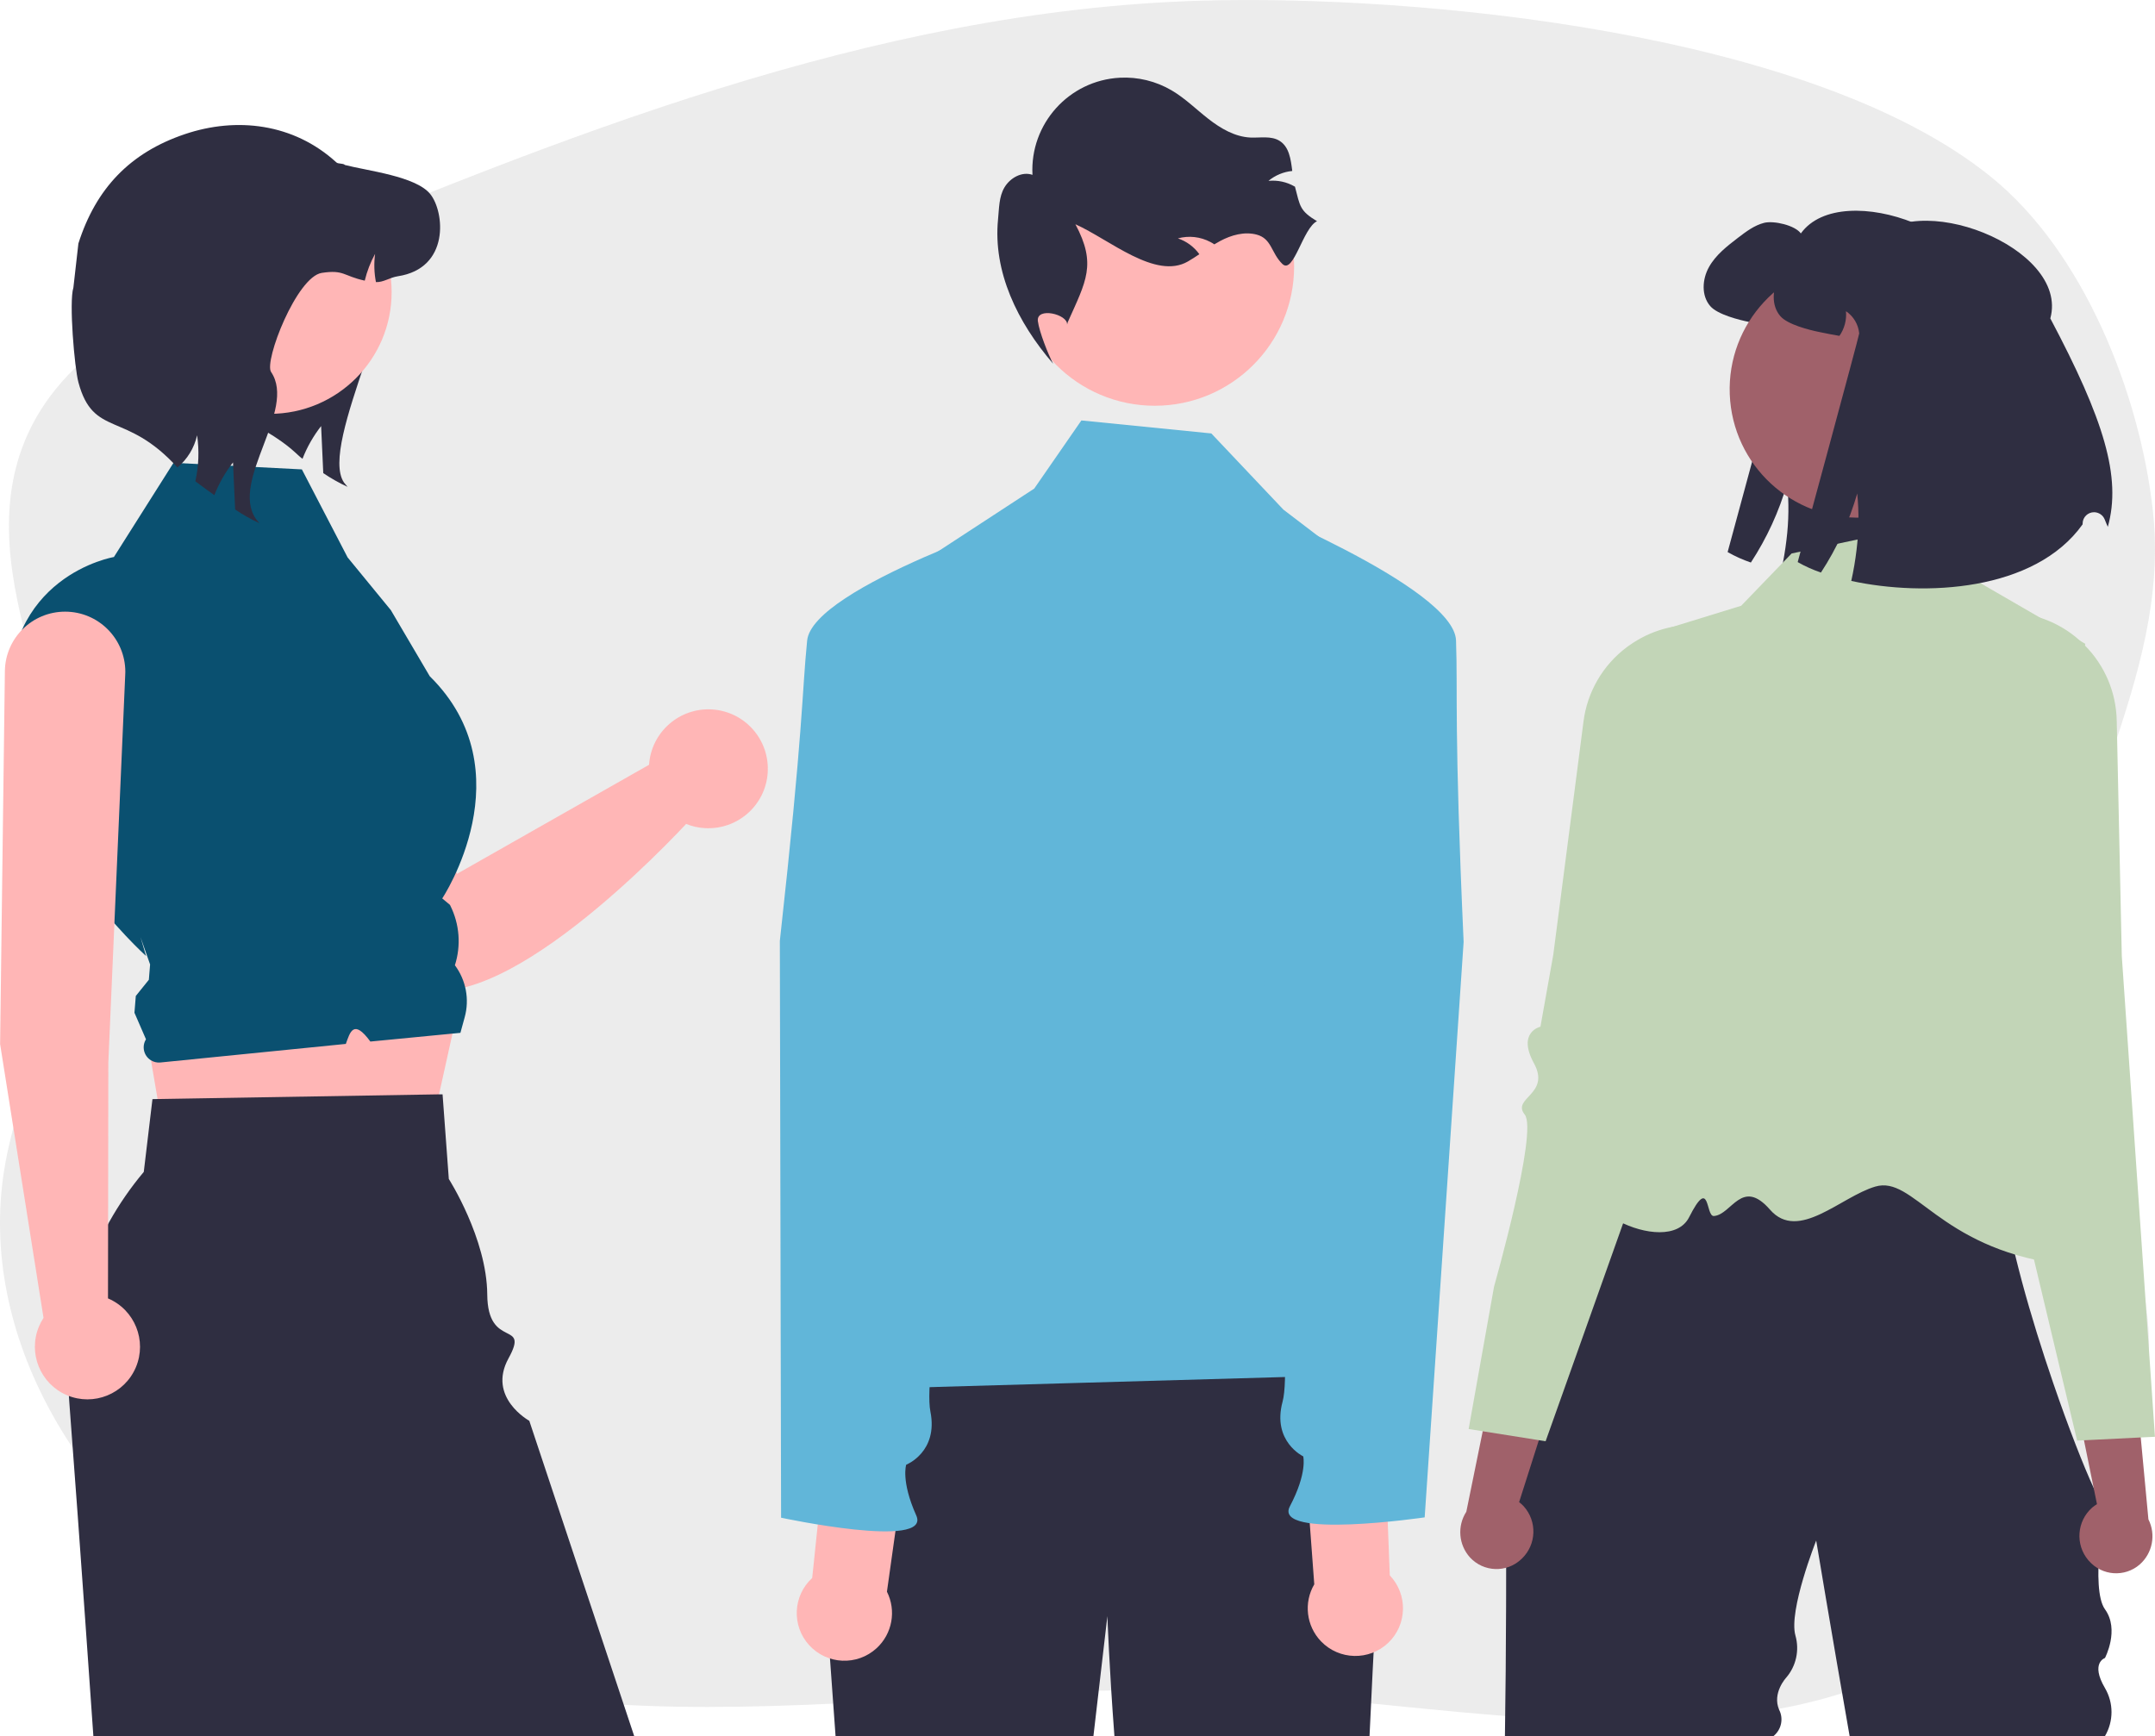 <?xml version="1.0" encoding="UTF-8"?>
<svg xmlns="http://www.w3.org/2000/svg" id="homberg-veranstaltungen" data-name="homberg-veranstaltungen" viewBox="0 0 382.92 308.49">
  <path d="M213.44.12c-58.5,1.7-114.2,24.4-168.3,46.9-15.9,6.6-33.1,14.5-40.2,30.1-11.5,25.4,10.4,53.9,9,81.7-.9,17-10.5,32.3-13.2,49.1-4.7,29.5,13.5,59.3,38.8,75.2,25.3,15.9,56.2,20.2,86.1,20.2s59.7-3.9,89.6-2.8c33.8,1.3,67.8,9.1,101,3.1s66.7-32,65.6-65.8c-.7-21.2-14.7-40.2-15.5-61.4-1.2-29.9,19.6-55,16.2-85.7-2.3-20.6-12.2-46-28.9-59.4C321.64,5.52,251.64-.98,213.44.12Z" fill="#b2b2b2" opacity=".24"></path>
  <g>
    <path d="M362.11,91.89c-.17-.36-.36-.82-.57-1.35-.3-.77-1.04-1.28-1.87-1.3-1.12-.02-2.05.88-2.06,2,0,.05,0,.1,0,.15-8.52,11.95-28.09,12.87-41.11,10.06.41-1.83.72-3.68.94-5.54.41-3.32.45-6.67.12-10-1.44,4.98-3.61,9.71-6.45,14.05-1.43-.49-2.82-1.11-4.13-1.86,0,0,10.95-40.3,10.93-40.63-.15-1.6-1.01-3.05-2.35-3.95.14,1.55-.27,3.1-1.16,4.38-.98-.16-2.12-.38-3.47-.66-1.94-.39-5.74-1.35-7.03-2.84-1.63-1.87-1.44-4.8-.23-6.95,1.2-2.16,3.23-3.72,5.18-5.22,1.42-1.08,2.88-2.19,4.61-2.63s5.51.44,6.53,1.88c7.35-10.19,35.35.66,31.88,13.32,9.49,17.92,12.7,28.19,10.21,37.06Z" fill="#2f2e41"></path>
    <path d="M374.04,267.43v-.41c.02.14.02.28,0,.41Z" fill="#2f2e41"></path>
    <path d="M360.29,195.19c.34.04.68.11,1.01.2-.28-.07-.62-.13-1.01-.2Z" fill="#2f2e41"></path>
    <path d="M361.3,195.39c.11.03.21.05.29.08-.1-.03-.2-.05-.29-.08Z" fill="#2f2e41"></path>
    <path d="M267.48,241.49l15.36-27.52,12.13-21.73s39.61.8,58.07,2.2c.48.04.94.08,1.39.11,2.48.2,4.48.42,5.85.65-2.56-.27-4.04,1.29-4.72,4.12-.82,3.4-.47,8.62.6,14.69.49,2.82,1.14,5.83,1.89,8.92.39,1.58.79,3.17,1.22,4.77h0c1.64,6.11,3.61,12.37,5.56,18.05,2.73,7.96,5.42,14.82,7.19,18.64,1.16,2.51,1.91,3.7,2.01,3.05,0,0-2.64,14.87,0,18.52s0,8.66,0,8.66c0,0-2.64.86,0,5.34,1.55,2.64,1.55,5.9,0,8.54h-45.37c-3.27-18.66-5.94-34.75-5.94-34.75,0,0-4.95,12.46-3.69,16.88.74,2.61.13,5.42-1.64,7.48,0,0-2.55,2.73-1.25,5.72.81,1.6.38,3.55-1.02,4.67h-47.71c.47-30.09.06-67.01.06-67.01Z" fill="#2f2e41"></path>
    <path d="M309.36,107.65l-12.67,3.9s-2.31,83.93-13.7,95.32c-6.84,6.84,13.33,16.94,17.14,9.44,3.8-7.51,2.89-.12,4.41-.23,3.18-.23,4.95-6.89,9.98-1.12,5.03,5.76,12.55-2.3,18.7-4.11,6.82-2.01,11.14,10.7,32.4,13.73,21.26,3.03-6.89-36.4-7.06-53.98-.07-6.93,11.98-56.19,11.98-56.19l-18.69-10.82-5.55-11.17-27.95,5.93-8.98,9.31Z" fill="#c2d5b7"></path>
    <path d="M371.18,277.36h0c2.32,2.67,6.36,2.96,9.03.64,2.28-2.01,2.91-5.31,1.54-8.02l-3.01-32.11-10.8,6.47,4.67,22.94c-.3.18-.59.39-.86.62-2.72,2.41-3.03,6.55-.69,9.33.04.05.07.09.11.13Z" fill="#a0616a"></path>
    <path d="M340.49,159.05c5.98,3.42,11.17,23.9,11.22,24.1l2.26,9.45.46,1.94,1.14,4.76,1.86,7.8,3.98,16.69,1.28,5.38,3.49,14.65,2.9,12.17,1.22-.06,10.08-.5,2.53-.12-3.41-49.49-2.48-35.93-.88-40.94-.02-.86c-.09-5.03-2.12-9.84-5.67-13.41-.19-.19-.38-.38-.57-.56-.1-.1-.21-.2-.31-.29-3.84-3.46-8.89-5.25-14.05-4.99-4.27.2-5.83,1.15-6.62,3.08-.79,1.93-.78,4.85-1.92,8.97-3.69,13.4-5.1,21.14-4.21,23.02.3.63.62,1.24.92,1.83,1.57,3.01,2.71,5.19-.18,7.28-1.14.76-2.39,1.35-3.69,1.75-1.3.46-2.24.8-2.31,1.53-.06.71.74,1.45,2.97,2.73Z" fill="#c2d5b7"></path>
    <path d="M270.27,277.1h0c-2.59,2.41-6.64,2.26-9.05-.33-2.05-2.25-2.32-5.59-.67-8.14l6.44-31.6,10.05,7.59-7.11,22.3c.28.22.55.45.79.71,2.45,2.69,2.31,6.84-.32,9.35-.04.04-.08.08-.13.12Z" fill="#a0616a"></path>
    <path d="M260.96,253.93l2.5.4,9.97,1.58,1.21.19,3.52-9.89,21.57-60.67c1.55-4.08,3.33-8.08,5.32-11.96,2.51-4.82,5.57-9.54,8.43-10.79,2.35-1.03,3.23-1.67,3.25-2.39.01-.74-.89-1.17-2.13-1.77-1.26-.54-2.43-1.26-3.48-2.13-2.65-2.39-1.28-4.43.6-7.26.37-.55.75-1.12,1.12-1.72,1.09-1.77.51-9.62-1.72-23.34-1.37-8.44,1.26-11.59-7.19-12.9-4.48-.71-9.07.16-12.98,2.47-.52.31-1.04.64-1.54,1-.11.08-.22.16-.33.24-4.26,3.18-7.04,7.95-7.71,13.22l-1.18,9.13-.12.93-4.07,31.39-2.28,12.78s-4.2.93-1.16,6.49c3.04,5.56-4.02,6.14-1.63,9.13s-5.45,30.55-5.45,30.55l-4.52,25.34Z" fill="#c2d5b7"></path>
    <circle cx="330.14" cy="69.19" r="22.8" transform="translate(-2.41 12.72) rotate(-2.2)" fill="#a0616a"></circle>
    <path d="M374.56,93.67c-.17-.36-.36-.82-.57-1.35-.3-.77-1.04-1.28-1.87-1.3-1.12-.02-2.05.88-2.06,2,0,.05,0,.1,0,.15-8.52,11.95-28.09,12.87-41.11,10.06.41-1.83.72-3.68.94-5.54.41-3.32.45-6.67.12-10-1.44,4.98-3.61,9.71-6.45,14.05-1.43-.49-2.82-1.11-4.13-1.86,0,0,10.95-40.3,10.93-40.63-.15-1.6-1.01-3.05-2.35-3.95.14,1.55-.27,3.1-1.16,4.38-.98-.16-2.12-.38-3.47-.66-1.94-.39-5.74-1.35-7.03-2.84-1.63-1.87-1.44-4.8-.23-6.95,1.2-2.16,3.23-3.72,5.18-5.22,1.42-1.08,2.88-2.19,4.61-2.63s5.51.44,6.53,1.88c7.35-10.19,35.35.66,31.88,13.32,9.49,17.92,12.7,28.19,10.21,37.06Z" fill="#2f2e41"></path>
  </g>
  <g>
    <path d="M40.81,71.36c2.37,1.44,4.52,3.2,6.38,5.25,4.6,2.76,5.49,4.16,6.56,4.92.81-2.09,1.93-4.05,3.31-5.82.13,2.78.26,5.57.38,8.36,1.37.93,2.82,1.75,4.32,2.44l-.64-.77c-4.61-6.8,12.02-35.68,7.4-42.47-.6-.88-13.66-.77-14.09-1.76l-13.63,29.85Z" fill="#2f2e41"></path>
    <path d="M40.41,109.06c3.77,13.82,19.41,53.85,30.26,64.18,12.9,12.29,44.06-19.16,51.25-26.83,1.03.42,2.13.67,3.24.74,5.82.39,10.86-4.01,11.25-9.83.39-5.82-4.01-10.86-9.83-11.25s-10.86,4.01-11.25,9.83l-34.13,19.38-19.86-51.73c-.29-1.15-.77-2.25-1.42-3.24-3.26-5.01-9.97-6.42-14.97-3.16-3.94,2.57-5.77,7.38-4.53,11.92Z" fill="#ffb6b6"></path>
    <polygon points="25.94 183.22 30.15 207.88 75.96 203.73 82.23 175.41 25.94 183.22" fill="#ffb6b6"></polygon>
    <path d="M25.55,208.23l1.54-12.92.91-.02,50.01-.83h.63s1.11,15.04,1.11,15.04c0,0,6.76,10.58,6.83,20.52s7.61,4.39,3.78,11.35c-3.83,6.96,3.69,11.1,3.69,11.1l18.64,56.02H16.59c-.97-14.02-1.93-27.42-2.78-39.19-.54-7.42-1.05-14.18-1.49-20.05-.03-.41-.05-.81-.08-1.21-.77-14.48,3.98-28.7,13.31-39.8Z" fill="#2f2e41"></path>
    <path d="M61.72,98.99l7.73,9.43,6.91,11.74c17.21,16.96,2.22,39.49,2.22,39.49l1.37,1.14.06.12c1.65,3.3,1.94,7.11.82,10.61h0c1.97,2.65,2.62,6.06,1.74,9.24l-.76,2.77-12.9,1.25-3.1.3c-3.01-4.11-3.61-1.64-4.36.42l-32.95,3.3c-.59.06-1.19-.08-1.7-.4-1.26-.79-1.65-2.45-.86-3.72h0l-2.05-4.72.24-2.98,2.32-2.88.22-2.72-1.7-4.85.98,3.35S3.07,149.28,1.69,125.8s18.55-26.82,18.55-26.82l10.59-16.74,22.81,1.17,8.09,15.57Z" fill="#0a5070"></path>
    <circle cx="47.96" cy="51.91" r="21.63" fill="#ffb6b6"></circle>
    <path d="M13.93,67.92c-.69-2.56-1.7-14.29-.89-16.81l.89-7.84c3.12-9.8,9.2-16.16,18.94-19.44,9.14-3.08,19.29-1.93,26.89,5.02.36.33,1.18.11,1.54.47,3.96,1.03,12.56,1.98,15.14,5.15,2.58,3.18,3.52,13.21-5.75,14.62-1.45.22-2.53,1.09-3.89,1.04-.32-1.65-.37-3.35-.15-5.02-.82,1.5-1.44,3.1-1.84,4.76-3.84-.84-3.67-1.98-7.63-1.38-4.46.68-10.3,15.71-9.01,17.61,4.61,6.79-7.33,19.3-2.71,26.1l.64.77c-1.51-.69-2.95-1.51-4.32-2.44-.12-2.78-.25-5.57-.38-8.36-1.38,1.77-2.5,3.73-3.31,5.82-1.07-.76-2.21-1.59-3.38-2.47.6-2.68.71-5.45.31-8.17-.5,2.24-1.73,4.25-3.49,5.72-9.24-10.17-14.93-5.21-17.6-15.14Z" fill="#2f2e41"></path>
    <path d="M7.72,234.21c-.3.46-.56.95-.78,1.46-2.01,4.75.2,10.23,4.95,12.25,4.75,2.01,10.23-.2,12.25-4.95,2.01-4.75-.2-10.23-4.95-12.25l.06-41.91,3-68.85c.01-.19.02-.38.02-.57,0-5.91-4.79-10.7-10.7-10.7h0c-5.85,0-10.61,4.69-10.7,10.53l-.85,66.31,7.72,48.68Z" fill="#ffb6b6"></path>
  </g>
  <path d="M245.27,271.31s-1.32,23.68-1.92,37.19h-45.33c-.93-12.29-1.25-21.32-1.25-21.32l-2.48,21.32h-45.82l-2.84-39.49,13.73-34.03s74.39-5.16,81.29,1.39c6.9,6.54,4.62,34.94,4.62,34.94Z" fill="#2f2e41"></path>
  <circle cx="205.19" cy="47.34" r="24.76" fill="#ffb6b6"></circle>
  <path d="M234.05,39.29c-2.54,1.16-4.19,9.56-6.19,7.61s-1.87-4.49-4.56-5.21c-2.18-.58-4.52.08-6.5,1.14-.35.19-.7.39-1.03.59-.22-.15-.44-.29-.68-.41-1.78-.95-3.85-1.18-5.79-.65,1.53.51,2.87,1.5,3.81,2.81-.66.45-1.34.89-2.03,1.29-5.75,3.32-13.93-3.9-19.99-6.61,3.79,7.12,1.92,10.06-1.37,17.42l-.11.42c.19-1.84-5.52-3.22-5.19-.62.23,1.84,1.83,5.94,2.72,7.57-6.36-7.36-10.71-16.36-9.8-25.65.2-1.95.14-4.01,1.15-5.7,1.01-1.69,3.11-2.87,4.97-2.22-.48-9.05,6.47-16.78,15.52-17.26,3.22-.17,6.41.61,9.19,2.24,2.38,1.39,4.36,3.37,6.54,5.07,2.18,1.7,4.69,3.18,7.45,3.32,1.75.08,3.66-.34,5.16.56,1.74,1.05,2.04,3.26,2.3,5.38-1.56.15-3.03.77-4.23,1.76,1.61-.16,3.23.18,4.63.99.03.01.05.03.08.04.92,3.51.83,4.28,3.94,6.15Z" fill="#2f2e41"></path>
  <path d="M148.58,246.96c21.09-24.68,13.96-56.07,5.59-87.76l1.59-46.82c.16-4.66,2.58-8.95,6.48-11.5l21.53-14.06,8.38-12.11,23.09,2.31,12.81,13.54,14.18,10.82c7.27,5.55,10.65,14.81,8.68,23.74l-13.57,61.35s5.67,31.8,2.21,35.32-12.38,0-5.31,3.94c8.49,4.73,16.21,3.86,11.91,8.15s1.14,10.27,1.14,10.27l-98.72,2.81Z" fill="#61b6d9"></path>
  <path d="M157.6,282.83l3.52-25.04-14.03-4-2.77,26.61c-3.45,3.16-3.68,8.52-.52,11.96,3.16,3.45,8.52,3.68,11.96.52,2.79-2.56,3.54-6.66,1.84-10.04h0Z" fill="#ffb6b6"></path>
  <path d="M184.3,91.33s-39.93,12.99-40.88,22.5c-.95,9.51-.64,15.33-4.85,53.37l.22,102.49s26.77,5.73,24.02-.4-1.79-9.01-1.79-9.01c0,0,5.74-2.26,4.3-9.46s5.77-42.85,5.77-42.85l4.55-63.94,8.65-52.7Z" fill="#61b6d9"></path>
  <path d="M233.53,281.5l-1.87-25.22,14.26-3.08,1.03,26.74c3.23,3.38,3.11,8.74-.26,11.97-3.38,3.23-8.74,3.11-11.97-.26-2.62-2.74-3.1-6.88-1.18-10.14Z" fill="#ffb6b6"></path>
  <path d="M219.4,88.67s38.99,15.58,39.32,25.13c.33,9.55-.37,15.34,1.35,53.58l-6.92,102.25s-27.09,3.97-23.95-1.97,2.37-8.87,2.37-8.87c0,0-5.58-2.64-3.67-9.72s-2.95-43.13-2.95-43.13l-.36-64.11-5.19-53.16Z" fill="#61b6d9"></path>
</svg>
